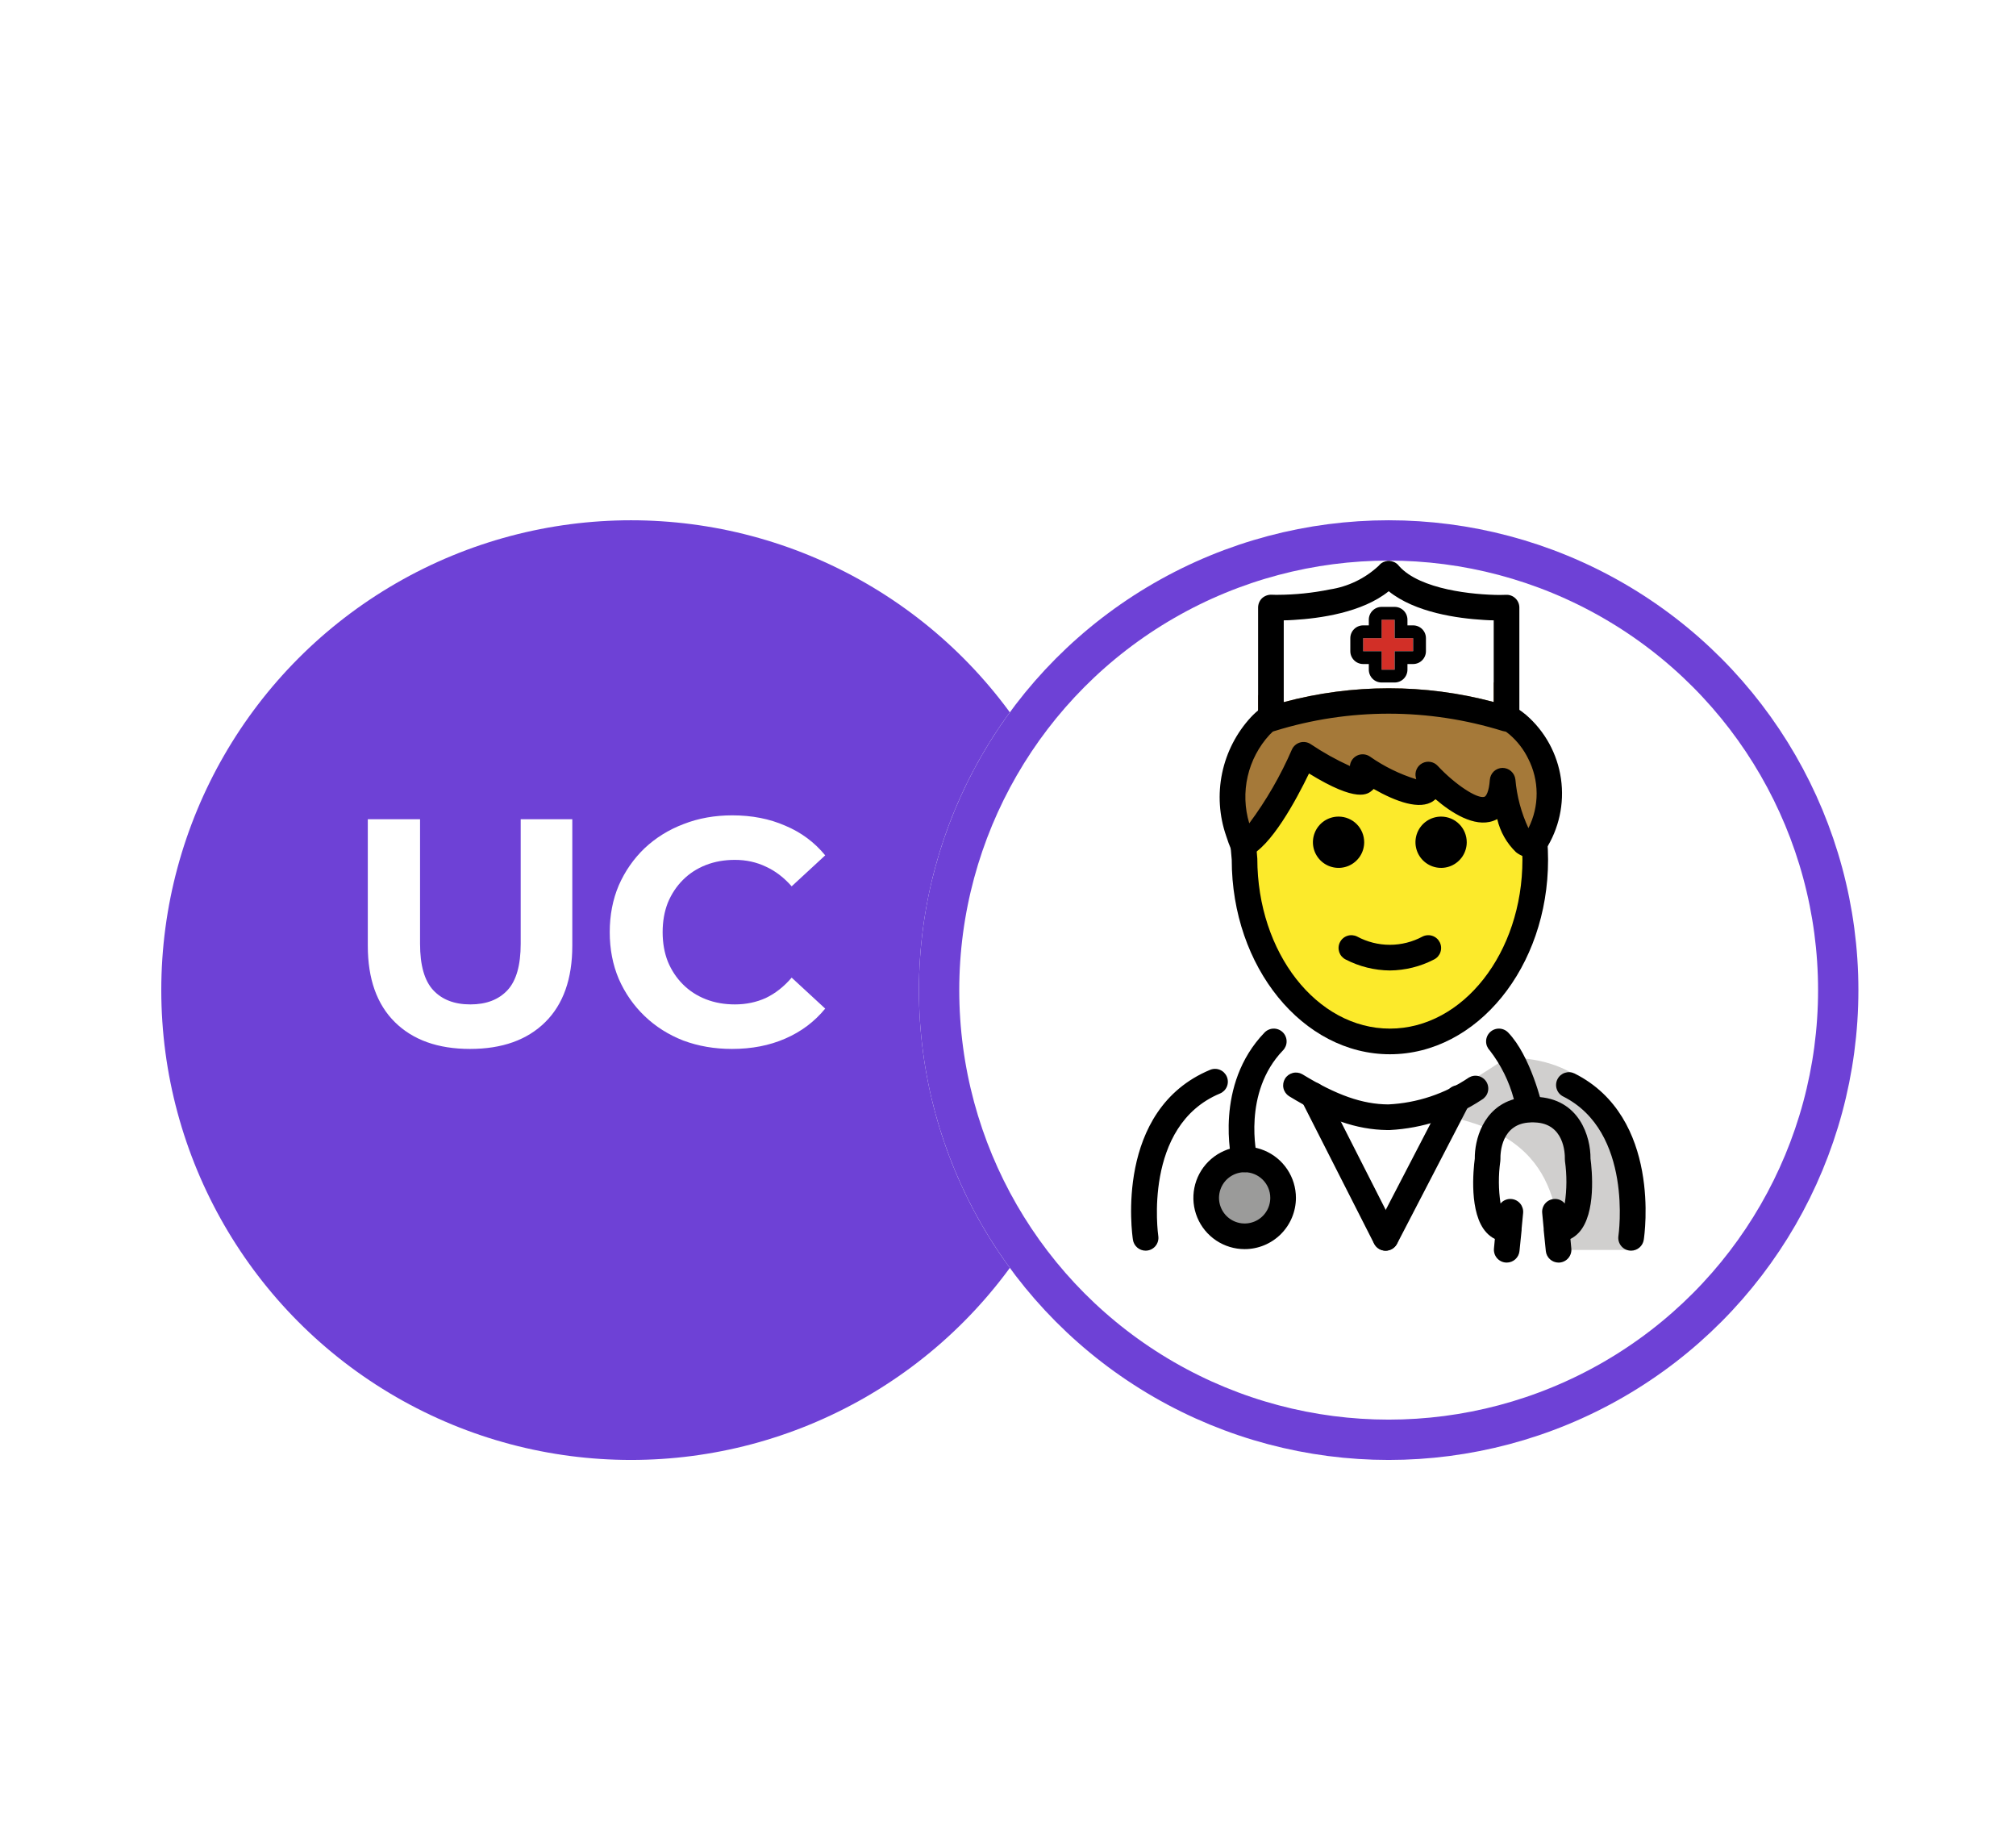 <svg width="100" height="91" viewBox="0 0 100 91" fill="none" xmlns="http://www.w3.org/2000/svg">
<g filter="url(#filter0_d_3368_3731)">
<circle cx="31.3" cy="45.101" r="23.3" fill="#6E41D6"/>
</g>
<g filter="url(#filter1_d_3368_3731)">
<circle cx="68.882" cy="45.101" r="23.3" fill="white"/>
<circle cx="68.882" cy="45.101" r="22.3" stroke="#6E41D6" stroke-width="2"/>
</g>
<path d="M56.672 61.994C56.672 61.994 55.337 52.52 62.967 52.52C64.997 53.874 66.799 54.935 68.753 54.932L68.928 54.995C70.883 54.999 72.685 53.81 74.714 52.457C82.067 52.435 80.76 61.931 80.907 61.995" fill="white"/>
<path d="M61.736 61.311C62.789 61.311 63.643 60.457 63.643 59.404C63.643 58.35 62.789 57.496 61.736 57.496C60.682 57.496 59.828 58.35 59.828 59.404C59.828 60.457 60.682 61.311 61.736 61.311Z" fill="#9B9B9A"/>
<path d="M74.742 52.449C72.727 53.793 71.388 54.675 68.805 55.049C77.111 55.31 77.047 59.443 77.531 61.987H80.782C80.782 61.987 82.445 52.448 74.742 52.449Z" fill="#D0CFCE"/>
<path d="M63.039 35.197V30.13C63.039 30.13 67.312 30.295 68.882 28.451C70.453 30.295 74.726 30.13 74.726 30.13V35.178L68.959 34.619L63.039 35.197Z" fill="white"/>
<path d="M67.613 32.293H68.53V33.21H69.175V32.293H70.092V31.647H69.175V30.73H68.53V31.647H67.613V32.293Z" fill="#D22F27"/>
<path d="M76.059 41.898C74.884 42.067 74.535 38.719 74.535 38.719C74.29 42.134 70.844 38.41 70.844 38.41C71.401 40.584 67.586 38.043 67.586 38.043C68.5 39.981 64.657 37.43 64.657 37.43C64.657 37.43 62.921 41.292 61.717 41.865C61.709 42.045 61.695 42.224 61.695 42.407C61.695 47.384 64.923 51.419 68.904 51.419C72.886 51.419 76.114 47.384 76.114 42.407C76.114 42.21 76.1 42.018 76.091 41.825C76.079 41.849 76.072 41.874 76.059 41.898Z" fill="#FCEA2B"/>
<path d="M76.123 41.763C76.104 41.808 76.079 41.852 76.06 41.897C74.883 42.069 74.534 38.718 74.534 38.718C74.292 42.132 70.846 38.413 70.846 38.413C71.405 40.587 67.59 38.044 67.59 38.044C68.5 39.983 64.659 37.433 64.659 37.433C64.659 37.433 62.873 41.407 61.671 41.891C61.664 41.891 61.664 41.897 61.658 41.897C61.569 41.687 61.493 41.477 61.429 41.274C61.115 40.38 61.049 39.417 61.239 38.489C61.43 37.56 61.869 36.701 62.51 36.003C62.472 35.949 62.444 35.888 62.427 35.825C62.405 35.737 62.399 35.647 62.408 35.558C62.408 35.545 62.402 35.526 62.402 35.513V34.502C62.764 34.044 62.485 34.203 62.968 33.981L63.298 35.132L63.674 34.82C67.085 33.906 70.676 33.903 74.089 34.814V33.828C74.559 34.277 74.981 34.773 75.347 35.31C75.354 35.316 75.354 35.322 75.36 35.329C75.79 35.944 76.128 36.619 76.365 37.332C76.862 38.784 76.775 40.373 76.123 41.763Z" fill="#A57939"/>
<path d="M75.167 29.67C75.106 29.611 75.033 29.565 74.953 29.536C74.873 29.506 74.788 29.493 74.703 29.498C74.614 29.498 74.506 29.505 74.385 29.505C73.114 29.498 70.443 29.25 69.394 28.067C69.367 28.029 69.335 27.995 69.299 27.966C69.233 27.908 69.154 27.867 69.07 27.845C69.046 27.833 69.02 27.826 68.993 27.826C68.959 27.815 68.922 27.811 68.885 27.813C68.849 27.811 68.812 27.815 68.777 27.826C68.751 27.826 68.725 27.833 68.701 27.845C68.583 27.877 68.478 27.946 68.402 28.042C68.396 28.048 68.389 28.061 68.377 28.067C67.708 28.688 66.869 29.093 65.967 29.231C65.115 29.405 64.248 29.494 63.379 29.498C63.265 29.498 63.157 29.498 63.068 29.492C62.894 29.488 62.725 29.552 62.597 29.67C62.475 29.791 62.407 29.956 62.406 30.128V35.513C62.406 35.526 62.413 35.545 62.413 35.558C62.403 35.647 62.41 35.737 62.432 35.825C62.449 35.888 62.477 35.949 62.514 36.003C62.574 36.088 62.652 36.158 62.744 36.207C62.836 36.255 62.938 36.281 63.042 36.282C63.105 36.281 63.167 36.27 63.227 36.251C66.91 35.106 70.854 35.106 74.538 36.251C74.68 36.295 74.832 36.288 74.969 36.231C75.106 36.174 75.219 36.071 75.288 35.939C75.307 35.907 75.322 35.873 75.333 35.837C75.345 35.8 75.352 35.762 75.352 35.723C75.361 35.668 75.361 35.612 75.352 35.558C75.36 35.544 75.364 35.529 75.365 35.513V30.128C75.365 30.042 75.347 29.957 75.313 29.878C75.279 29.8 75.23 29.729 75.167 29.67ZM74.093 34.814C70.681 33.903 67.089 33.906 63.678 34.82V30.763C63.818 30.763 63.983 30.757 64.161 30.744C65.458 30.668 67.569 30.382 68.885 29.32C70.202 30.382 72.312 30.668 73.61 30.744C73.788 30.757 73.953 30.763 74.093 30.763V34.814Z" fill="black"/>
<path d="M69.178 30.731V31.648H70.095V32.293H69.178V33.21H68.533V32.294H67.616V31.648H68.533V30.732H69.178M69.178 30.096H68.533C68.364 30.096 68.203 30.163 68.084 30.282C67.964 30.401 67.897 30.563 67.897 30.732V31.013H67.616C67.448 31.013 67.286 31.08 67.167 31.199C67.047 31.318 66.98 31.48 66.98 31.648V32.294C66.98 32.462 67.047 32.624 67.167 32.743C67.286 32.863 67.448 32.93 67.616 32.93H67.897V33.211C67.897 33.294 67.914 33.377 67.946 33.454C67.978 33.531 68.024 33.601 68.084 33.66C68.142 33.719 68.213 33.766 68.29 33.798C68.367 33.83 68.45 33.846 68.533 33.846H69.178C69.347 33.846 69.509 33.779 69.628 33.66C69.747 33.541 69.814 33.379 69.814 33.211V32.93H70.095C70.264 32.93 70.426 32.863 70.545 32.743C70.664 32.624 70.731 32.462 70.731 32.294V31.648C70.731 31.48 70.664 31.318 70.545 31.199C70.426 31.08 70.264 31.013 70.095 31.013H69.814V30.732C69.814 30.563 69.747 30.401 69.628 30.282C69.509 30.163 69.347 30.096 69.178 30.096ZM72.755 41.768C72.755 42.019 72.68 42.265 72.541 42.474C72.401 42.683 72.202 42.846 71.97 42.943C71.738 43.039 71.482 43.064 71.235 43.015C70.989 42.966 70.762 42.845 70.584 42.667C70.406 42.489 70.285 42.262 70.236 42.016C70.187 41.769 70.212 41.513 70.308 41.281C70.405 41.049 70.568 40.85 70.777 40.71C70.986 40.571 71.232 40.496 71.483 40.496C71.821 40.496 72.144 40.63 72.382 40.868C72.621 41.107 72.755 41.43 72.755 41.768ZM67.668 41.768C67.668 42.019 67.594 42.265 67.454 42.474C67.314 42.683 67.116 42.846 66.883 42.943C66.651 43.039 66.395 43.064 66.149 43.015C65.902 42.966 65.675 42.845 65.498 42.667C65.32 42.489 65.198 42.262 65.149 42.016C65.1 41.769 65.126 41.513 65.222 41.281C65.318 41.049 65.481 40.85 65.69 40.71C65.899 40.571 66.145 40.496 66.397 40.496C66.734 40.496 67.057 40.63 67.296 40.868C67.534 41.107 67.668 41.43 67.668 41.768ZM68.94 48.127C68.177 48.12 67.426 47.933 66.748 47.582C66.674 47.545 66.607 47.493 66.552 47.43C66.497 47.367 66.456 47.294 66.429 47.215C66.403 47.135 66.392 47.051 66.398 46.968C66.404 46.885 66.426 46.803 66.464 46.729C66.501 46.654 66.553 46.587 66.616 46.533C66.679 46.478 66.752 46.436 66.832 46.41C66.911 46.383 66.995 46.373 67.078 46.379C67.161 46.385 67.243 46.407 67.317 46.444C67.816 46.713 68.374 46.854 68.94 46.854C69.507 46.854 70.065 46.713 70.563 46.444C70.638 46.407 70.719 46.385 70.803 46.379C70.886 46.373 70.97 46.383 71.049 46.41C71.128 46.436 71.202 46.478 71.265 46.533C71.328 46.587 71.379 46.654 71.417 46.729C71.454 46.803 71.477 46.885 71.482 46.968C71.488 47.051 71.478 47.135 71.451 47.215C71.425 47.294 71.383 47.367 71.329 47.43C71.274 47.493 71.207 47.545 71.132 47.582C70.454 47.934 69.703 48.12 68.94 48.127Z" fill="black"/>
<path d="M68.943 52.282C64.618 52.282 61.098 47.954 61.098 42.634L61.022 41.761C61.015 41.678 61.024 41.594 61.049 41.515C61.075 41.435 61.115 41.361 61.169 41.297C61.223 41.234 61.289 41.181 61.363 41.142C61.437 41.104 61.518 41.081 61.601 41.074C61.684 41.066 61.769 41.074 61.849 41.099C61.928 41.124 62.003 41.165 62.067 41.219C62.131 41.273 62.183 41.339 62.221 41.414C62.259 41.489 62.282 41.57 62.288 41.653L62.367 42.58C62.37 47.253 65.319 51.01 68.943 51.01C72.567 51.01 75.517 47.252 75.517 42.634C75.517 42.337 75.505 42.044 75.481 41.753C75.474 41.67 75.484 41.586 75.51 41.507C75.535 41.427 75.576 41.354 75.63 41.29C75.684 41.227 75.751 41.174 75.825 41.136C75.899 41.098 75.981 41.075 76.064 41.068C76.147 41.062 76.231 41.072 76.31 41.097C76.39 41.123 76.463 41.164 76.527 41.218C76.591 41.272 76.643 41.338 76.681 41.413C76.719 41.487 76.742 41.568 76.749 41.651C76.775 41.974 76.788 42.302 76.789 42.634C76.789 47.954 73.27 52.282 68.943 52.282Z" fill="black"/>
<path d="M75.975 42.538C75.692 42.535 75.418 42.438 75.197 42.26C74.736 41.814 74.413 41.245 74.268 40.62C74.201 40.656 74.131 40.687 74.059 40.712C73.127 41.038 71.996 40.309 71.207 39.634C71.174 39.665 71.138 39.694 71.101 39.719C70.434 40.193 69.242 39.753 68.138 39.126C68.118 39.148 68.096 39.169 68.073 39.189C67.844 39.388 67.325 39.833 64.931 38.358C64.288 39.688 63.041 41.995 61.936 42.468C61.779 42.538 61.6 42.544 61.439 42.483C61.277 42.422 61.146 42.3 61.075 42.143C60.98 41.92 60.897 41.693 60.824 41.462C60.475 40.459 60.405 39.379 60.622 38.339C60.839 37.3 61.335 36.338 62.056 35.559C62.206 35.401 62.368 35.255 62.539 35.12C62.672 35.018 62.84 34.972 63.006 34.993C63.172 35.014 63.323 35.1 63.427 35.231C63.53 35.363 63.577 35.53 63.558 35.697C63.539 35.863 63.455 36.015 63.324 36.12C63.2 36.218 63.082 36.325 62.973 36.44C62.439 37.022 62.065 37.732 61.889 38.502C61.712 39.271 61.739 40.074 61.967 40.83C62.81 39.695 63.52 38.468 64.082 37.171C64.12 37.087 64.175 37.012 64.245 36.952C64.315 36.891 64.397 36.847 64.485 36.821C64.574 36.795 64.667 36.789 64.758 36.803C64.849 36.817 64.936 36.851 65.013 36.902C65.631 37.317 66.281 37.68 66.959 37.988C66.968 37.878 67.006 37.772 67.069 37.681C67.132 37.59 67.217 37.517 67.317 37.469C67.416 37.421 67.526 37.4 67.636 37.408C67.747 37.416 67.853 37.452 67.945 37.513C68.649 38.008 69.427 38.39 70.249 38.645C70.245 38.62 70.239 38.594 70.232 38.569C70.197 38.432 70.208 38.287 70.265 38.157C70.321 38.028 70.419 37.92 70.543 37.853C70.667 37.785 70.811 37.76 70.95 37.783C71.09 37.806 71.218 37.875 71.314 37.979C72.16 38.89 73.281 39.636 73.636 39.513C73.71 39.487 73.858 39.278 73.901 38.671C73.913 38.513 73.983 38.364 74.098 38.255C74.214 38.146 74.366 38.084 74.525 38.081C74.683 38.081 74.836 38.138 74.954 38.243C75.073 38.348 75.149 38.493 75.168 38.65C75.24 39.488 75.459 40.307 75.815 41.069C76.086 40.533 76.225 39.94 76.222 39.34C76.219 38.739 76.074 38.148 75.799 37.614C75.576 37.16 75.262 36.755 74.878 36.425C74.791 36.351 74.699 36.283 74.603 36.221C74.532 36.176 74.471 36.118 74.423 36.049C74.375 35.981 74.341 35.904 74.323 35.823C74.304 35.741 74.302 35.657 74.316 35.575C74.331 35.492 74.361 35.414 74.406 35.343C74.45 35.273 74.508 35.211 74.577 35.163C74.645 35.115 74.722 35.081 74.804 35.063C74.885 35.044 74.969 35.042 75.052 35.057C75.134 35.071 75.213 35.101 75.283 35.146C75.425 35.238 75.561 35.338 75.691 35.447C76.635 36.26 77.252 37.387 77.429 38.62C77.606 39.853 77.331 41.108 76.654 42.154L76.613 42.214C76.505 42.372 76.341 42.483 76.154 42.525C76.095 42.533 76.035 42.538 75.975 42.538ZM61.739 61.946C61.236 61.946 60.744 61.797 60.326 61.518C59.907 61.238 59.581 60.841 59.389 60.376C59.196 59.911 59.146 59.4 59.244 58.907C59.342 58.413 59.584 57.96 59.94 57.605C60.296 57.249 60.749 57.007 61.242 56.908C61.736 56.81 62.247 56.861 62.712 57.053C63.177 57.246 63.574 57.572 63.853 57.99C64.133 58.408 64.282 58.9 64.282 59.403C64.281 60.077 64.013 60.724 63.536 61.201C63.059 61.677 62.413 61.946 61.739 61.946ZM61.739 58.131C61.487 58.131 61.241 58.206 61.032 58.346C60.823 58.485 60.66 58.684 60.564 58.916C60.468 59.149 60.442 59.404 60.491 59.651C60.541 59.898 60.662 60.124 60.839 60.302C61.017 60.48 61.244 60.601 61.491 60.65C61.737 60.699 61.993 60.674 62.225 60.578C62.458 60.482 62.656 60.319 62.796 60.109C62.936 59.9 63.01 59.654 63.01 59.403C63.01 59.066 62.876 58.743 62.637 58.504C62.399 58.266 62.076 58.132 61.739 58.131Z" fill="black"/>
<path d="M61.734 58.132C61.592 58.132 61.454 58.084 61.342 57.996C61.23 57.908 61.151 57.785 61.118 57.647C61.08 57.491 60.219 53.806 62.726 51.204C62.784 51.144 62.854 51.096 62.93 51.063C63.007 51.029 63.089 51.011 63.173 51.01C63.256 51.008 63.339 51.023 63.417 51.054C63.495 51.084 63.566 51.13 63.626 51.188C63.686 51.246 63.734 51.315 63.767 51.392C63.801 51.468 63.819 51.551 63.82 51.634C63.822 51.718 63.807 51.801 63.776 51.879C63.745 51.956 63.7 52.027 63.642 52.087C61.615 54.19 62.346 57.315 62.353 57.346C62.376 57.439 62.377 57.537 62.356 57.631C62.336 57.725 62.294 57.813 62.235 57.889C62.175 57.965 62.099 58.026 62.013 58.068C61.926 58.11 61.831 58.132 61.734 58.132ZM80.909 62.022C80.817 62.022 80.726 62.003 80.642 61.965C80.559 61.927 80.485 61.871 80.425 61.801C80.365 61.732 80.321 61.65 80.296 61.562C80.271 61.474 80.265 61.381 80.279 61.291C80.287 61.24 81.017 56.124 77.537 54.375C77.462 54.338 77.396 54.286 77.341 54.223C77.286 54.159 77.245 54.086 77.219 54.007C77.192 53.928 77.182 53.844 77.188 53.761C77.194 53.677 77.216 53.596 77.254 53.521C77.291 53.447 77.343 53.38 77.406 53.325C77.47 53.271 77.543 53.229 77.622 53.203C77.701 53.177 77.785 53.166 77.868 53.172C77.952 53.178 78.033 53.201 78.108 53.238C82.419 55.404 81.574 61.236 81.536 61.483C81.513 61.633 81.437 61.77 81.322 61.868C81.207 61.967 81.06 62.022 80.909 62.022ZM68.891 56.04H68.825L68.799 56.04C67.291 56.019 65.827 55.512 63.934 54.357C63.797 54.266 63.699 54.126 63.663 53.965C63.627 53.804 63.655 53.635 63.74 53.494C63.826 53.353 63.963 53.252 64.123 53.21C64.282 53.168 64.452 53.19 64.596 53.271C66.303 54.313 67.584 54.762 68.865 54.769C70.296 54.7 71.679 54.238 72.865 53.434C72.937 53.392 73.016 53.364 73.099 53.352C73.182 53.34 73.266 53.345 73.347 53.366C73.427 53.387 73.504 53.424 73.57 53.474C73.637 53.524 73.693 53.587 73.736 53.659C73.778 53.731 73.806 53.81 73.817 53.893C73.829 53.976 73.824 54.06 73.803 54.141C73.783 54.222 73.746 54.298 73.696 54.364C73.645 54.431 73.583 54.487 73.511 54.53C72.148 55.434 70.568 55.955 68.935 56.04H68.891L68.891 56.04ZM56.824 62.022C56.672 62.021 56.526 61.967 56.411 61.868C56.296 61.769 56.22 61.633 56.197 61.483C56.157 61.221 55.264 55.04 60.025 53.055C60.18 52.99 60.355 52.99 60.511 53.054C60.667 53.118 60.791 53.242 60.856 53.397C60.921 53.553 60.922 53.728 60.858 53.884C60.793 54.04 60.67 54.164 60.514 54.229C56.676 55.829 57.446 61.236 57.454 61.291C57.468 61.382 57.462 61.474 57.437 61.562C57.412 61.651 57.368 61.732 57.308 61.802C57.248 61.871 57.174 61.927 57.09 61.965C57.007 62.003 56.916 62.022 56.824 62.022Z" fill="black"/>
<path d="M74.739 62.613C74.718 62.613 74.697 62.612 74.675 62.61C74.508 62.594 74.354 62.511 74.247 62.382C74.14 62.252 74.089 62.084 74.105 61.917L74.15 61.442C73.99 61.361 73.847 61.252 73.727 61.119C72.86 60.176 73.081 58.009 73.154 57.46C73.143 56.538 73.554 54.958 75.093 54.511C74.859 53.631 74.451 52.807 73.893 52.087C73.776 51.966 73.712 51.803 73.715 51.634C73.718 51.466 73.788 51.305 73.909 51.188C74.031 51.071 74.194 51.007 74.363 51.01C74.531 51.013 74.692 51.083 74.809 51.204C75.927 52.363 76.491 54.783 76.515 54.886C76.536 54.977 76.536 55.072 76.516 55.164C76.496 55.255 76.456 55.341 76.398 55.415C76.341 55.49 76.268 55.55 76.185 55.593C76.102 55.636 76.01 55.66 75.916 55.663C74.463 55.711 74.42 57.185 74.426 57.48C74.427 57.515 74.425 57.549 74.42 57.584C74.322 58.281 74.326 58.988 74.432 59.684C74.497 59.605 74.582 59.542 74.677 59.504C74.773 59.465 74.877 59.45 74.979 59.461C75.147 59.477 75.302 59.559 75.409 59.689C75.516 59.819 75.567 59.986 75.552 60.154L75.478 60.92C75.48 60.952 75.479 60.983 75.476 61.014L75.371 62.042C75.355 62.199 75.281 62.344 75.165 62.449C75.048 62.555 74.896 62.613 74.739 62.613Z" fill="black"/>
<path d="M77.31 62.614C77.152 62.613 77 62.555 76.884 62.449C76.767 62.344 76.694 62.198 76.678 62.042L76.573 61.014C76.57 60.984 76.569 60.953 76.571 60.923L76.498 60.154C76.49 60.071 76.498 59.987 76.523 59.907C76.547 59.828 76.587 59.753 76.64 59.689C76.693 59.625 76.759 59.571 76.832 59.532C76.906 59.493 76.987 59.469 77.07 59.461C77.172 59.45 77.276 59.464 77.372 59.503C77.467 59.542 77.551 59.604 77.617 59.684C77.722 58.988 77.726 58.281 77.628 57.584C77.623 57.549 77.621 57.513 77.622 57.477C77.628 57.185 77.585 55.712 76.132 55.663C76.047 55.663 75.963 55.646 75.884 55.612C75.806 55.579 75.735 55.53 75.676 55.469C75.617 55.407 75.571 55.335 75.54 55.256C75.51 55.176 75.496 55.091 75.498 55.006C75.501 54.921 75.521 54.838 75.557 54.76C75.593 54.683 75.643 54.614 75.706 54.557C75.769 54.499 75.843 54.455 75.924 54.427C76.004 54.399 76.089 54.387 76.174 54.393C78.359 54.465 78.906 56.398 78.894 57.46C78.967 58.009 79.188 60.176 78.322 61.12C78.201 61.253 78.058 61.362 77.898 61.442L77.943 61.918C77.959 62.085 77.908 62.252 77.801 62.382C77.694 62.512 77.54 62.594 77.373 62.611C77.352 62.613 77.331 62.613 77.31 62.614ZM68.727 62.023C68.61 62.023 68.494 61.99 68.394 61.929C68.294 61.868 68.213 61.78 68.159 61.675L64.562 54.596C64.524 54.522 64.501 54.441 64.494 54.357C64.487 54.273 64.497 54.19 64.523 54.11C64.549 54.03 64.59 53.956 64.644 53.893C64.699 53.829 64.765 53.777 64.84 53.739C64.915 53.701 64.996 53.678 65.079 53.672C65.163 53.665 65.247 53.676 65.326 53.702C65.406 53.728 65.48 53.769 65.543 53.824C65.606 53.879 65.659 53.945 65.696 54.02L69.294 61.099C69.343 61.196 69.366 61.304 69.362 61.412C69.358 61.521 69.326 61.626 69.269 61.719C69.212 61.812 69.133 61.888 69.038 61.941C68.943 61.995 68.836 62.023 68.727 62.023Z" fill="black"/>
<path d="M68.733 62.022C68.624 62.022 68.517 61.994 68.421 61.94C68.326 61.887 68.247 61.809 68.19 61.716C68.133 61.623 68.102 61.516 68.098 61.407C68.094 61.298 68.119 61.19 68.169 61.093L71.767 54.161C71.844 54.011 71.978 53.899 72.139 53.848C72.3 53.797 72.475 53.812 72.624 53.89C72.774 53.968 72.886 54.102 72.937 54.263C72.988 54.423 72.973 54.598 72.895 54.747L69.299 61.679C69.245 61.783 69.164 61.869 69.064 61.93C68.964 61.99 68.85 62.022 68.733 62.022Z" fill="black"/>
<path d="M23.316 52.018C21.726 52.018 20.484 51.575 19.588 50.69C18.692 49.805 18.244 48.541 18.244 46.898V40.626H20.836V46.802C20.836 47.869 21.054 48.637 21.492 49.106C21.929 49.575 22.542 49.81 23.332 49.81C24.121 49.81 24.734 49.575 25.172 49.106C25.609 48.637 25.828 47.869 25.828 46.802V40.626H28.388V46.898C28.388 48.541 27.94 49.805 27.044 50.69C26.148 51.575 24.905 52.018 23.316 52.018ZM36.309 52.018C35.445 52.018 34.64 51.88 33.893 51.602C33.157 51.314 32.517 50.909 31.973 50.386C31.429 49.864 31.002 49.25 30.693 48.546C30.394 47.842 30.245 47.069 30.245 46.226C30.245 45.383 30.394 44.61 30.693 43.906C31.002 43.202 31.429 42.589 31.973 42.066C32.528 41.544 33.173 41.144 33.909 40.866C34.645 40.578 35.45 40.434 36.325 40.434C37.296 40.434 38.17 40.605 38.949 40.946C39.738 41.277 40.4 41.767 40.933 42.418L39.269 43.954C38.885 43.517 38.458 43.191 37.989 42.978C37.52 42.754 37.008 42.642 36.453 42.642C35.93 42.642 35.45 42.727 35.013 42.898C34.576 43.069 34.197 43.314 33.877 43.634C33.557 43.954 33.306 44.333 33.125 44.77C32.954 45.208 32.869 45.693 32.869 46.226C32.869 46.76 32.954 47.245 33.125 47.682C33.306 48.12 33.557 48.498 33.877 48.818C34.197 49.138 34.576 49.383 35.013 49.554C35.45 49.725 35.93 49.81 36.453 49.81C37.008 49.81 37.52 49.703 37.989 49.49C38.458 49.266 38.885 48.93 39.269 48.482L40.933 50.018C40.4 50.669 39.738 51.165 38.949 51.506C38.17 51.847 37.29 52.018 36.309 52.018Z" fill="white"/>
<defs>
<filter id="filter0_d_3368_3731" x="4" y="21.801" width="54.602" height="54.6" filterUnits="userSpaceOnUse" color-interpolation-filters="sRGB">
<feFlood flood-opacity="0" result="BackgroundImageFix"/>
<feColorMatrix in="SourceAlpha" type="matrix" values="0 0 0 0 0 0 0 0 0 0 0 0 0 0 0 0 0 0 127 0" result="hardAlpha"/>
<feOffset dy="4"/>
<feGaussianBlur stdDeviation="2"/>
<feComposite in2="hardAlpha" operator="out"/>
<feColorMatrix type="matrix" values="0 0 0 0 0 0 0 0 0 0 0 0 0 0 0 0 0 0 0.25 0"/>
<feBlend mode="normal" in2="BackgroundImageFix" result="effect1_dropShadow_3368_3731"/>
<feBlend mode="normal" in="SourceGraphic" in2="effect1_dropShadow_3368_3731" result="shape"/>
</filter>
<filter id="filter1_d_3368_3731" x="41.582" y="21.801" width="54.598" height="54.6" filterUnits="userSpaceOnUse" color-interpolation-filters="sRGB">
<feFlood flood-opacity="0" result="BackgroundImageFix"/>
<feColorMatrix in="SourceAlpha" type="matrix" values="0 0 0 0 0 0 0 0 0 0 0 0 0 0 0 0 0 0 127 0" result="hardAlpha"/>
<feOffset dy="4"/>
<feGaussianBlur stdDeviation="2"/>
<feComposite in2="hardAlpha" operator="out"/>
<feColorMatrix type="matrix" values="0 0 0 0 0 0 0 0 0 0 0 0 0 0 0 0 0 0 0.25 0"/>
<feBlend mode="normal" in2="BackgroundImageFix" result="effect1_dropShadow_3368_3731"/>
<feBlend mode="normal" in="SourceGraphic" in2="effect1_dropShadow_3368_3731" result="shape"/>
</filter>
</defs>
</svg>
